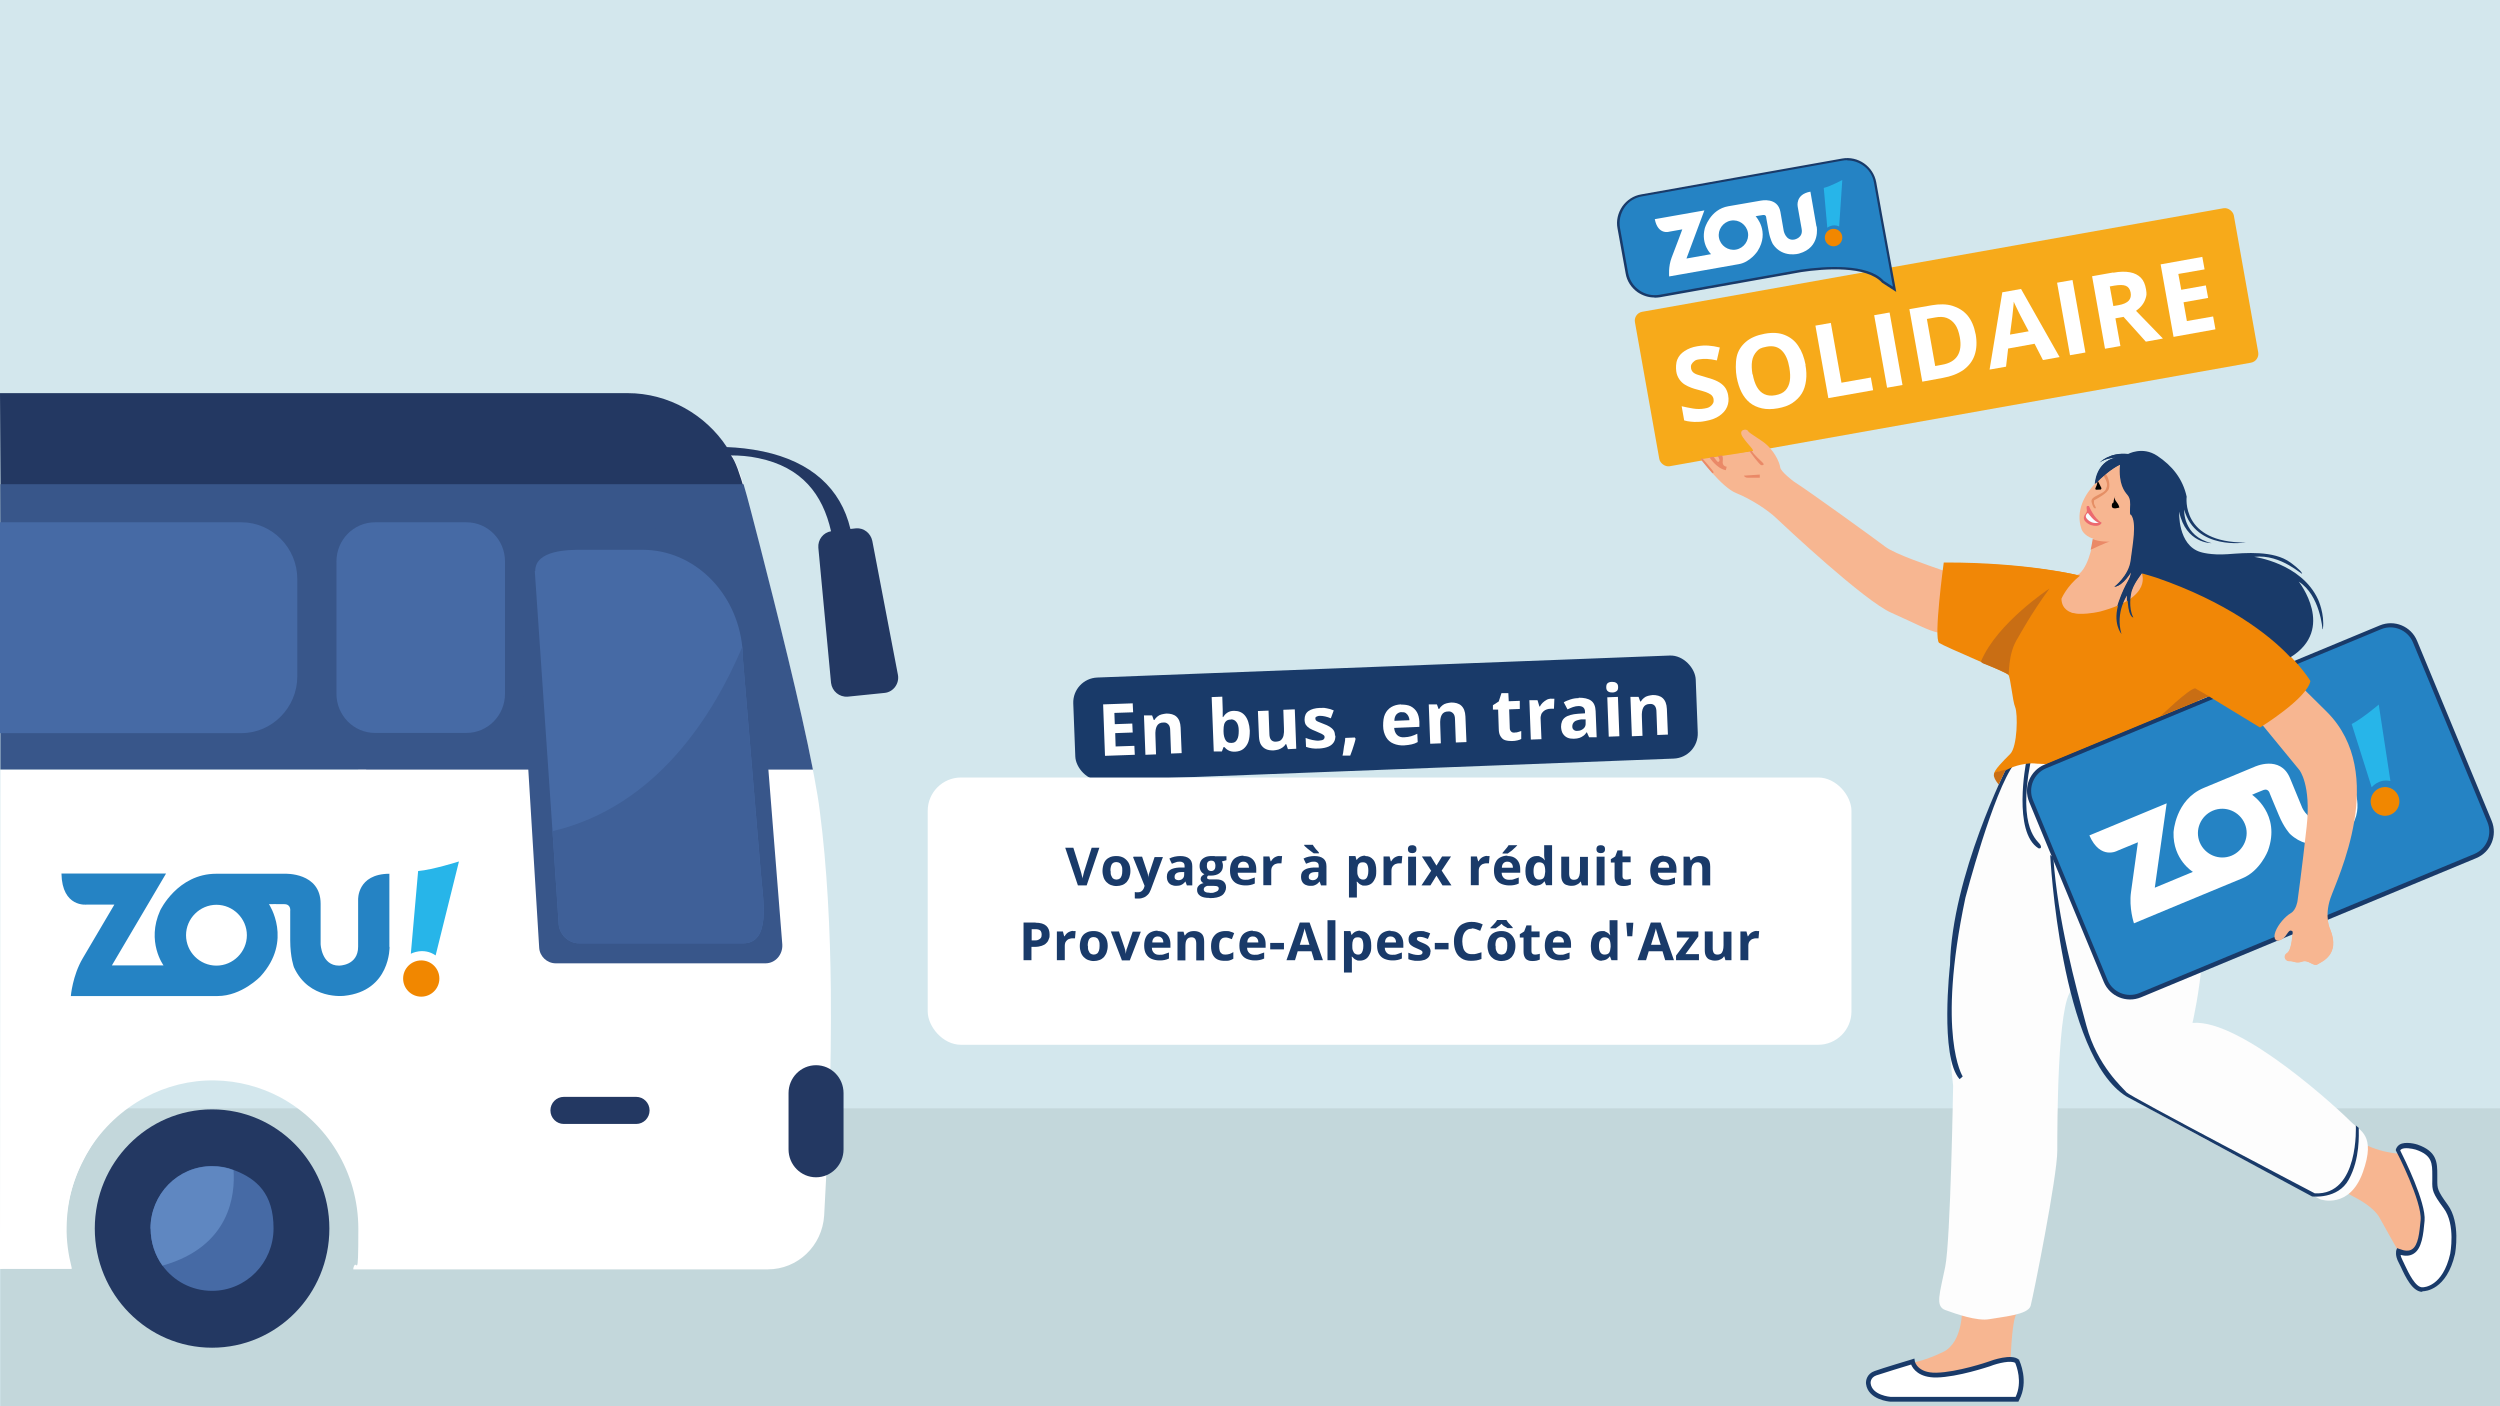 <?xml version="1.0" encoding="UTF-8"?> <svg xmlns="http://www.w3.org/2000/svg" version="1.1" viewBox="0 0 1200 675"><defs><style> .st0 { fill: #466aa5; } .st1 { fill: #233862; } .st2 { fill: #010101; } .st3 { fill: #c3d7db; } .st4 { fill: #f18700; } .st5 { fill: #f18706; } .st6, .st7 { fill: #d3e7ed; } .st8 { fill: #e58f65; } .st9, .st10 { fill: #fff; } .st11 { fill: #f7fcff; } .st10, .st12, .st13 { fill-rule: evenodd; } .st14 { fill: #f7aa1a; } .st12 { fill: #aabbc0; } .st15 { fill: #27b5e9; } .st16 { fill: #5f87c1; } .st17 { fill: #2583c4; } .st18 { fill: #ea8967; } .st19 { fill: #3f6098; } .st13 { fill: #b8b8b8; } .st20 { fill: #f7b691; } .st21 { fill: none; stroke: #b8b8b8; stroke-miterlimit: 10; } .st7, .st22 { display: none; } .st23 { fill: #193a69; } .st24 { fill: #ec6a6f; } .st25 { fill: #c96e14; } .st26 { fill: #fdfdfd; } .st27 { fill: #38568a; } </style></defs><g id="Calque_1"><g id="Calque_11"><g id="Calque_12"><g id="Calque_13"><g id="Calque_14"><rect class="st7" x="0" y="0" width="1200" height="675"></rect><rect class="st6" x="0" y="0" width="1200" height="675"></rect><g class="st22"><path class="st12" d="M1066.7,459.3c0,20.7-16.8,37.5-37.5,37.5h-40.6c-20.7,0-37.5-16.8-37.5-37.5v-115.6c0-20.7,16.8-37.5,37.5-37.5h40.6c20.7,0,37.5,16.8,37.5,37.5v115.6Z"></path><path class="st10" d="M1044.4,445.9c0,20.7-16.8,37.5-37.5,37.5h-40.6c-20.7,0-37.5-16.8-37.5-37.5v-115.6c0-20.7,16.8-37.5,37.5-37.5h40.6c20.7,0,37.5,16.8,37.5,37.5v115.6Z"></path><path class="st13" d="M995.5,370.9c0,2.6-2.1,4.7-4.7,4.7h-10.4c-2.6,0-4.7-2.1-4.7-4.7v-30.2c0-2.6,2.1-4.7,4.7-4.7h10.4c2.6,0,4.7,2.1,4.7,4.7v30.2Z"></path><line class="st21" x1="985.6" y1="292.8" x2="985.6" y2="343.1"></line></g></g></g></g></g><rect class="st3" x=".2" y="532" width="1199.8" height="143"></rect><g id="Calque_3"><g><path class="st1" d="M158.1,589.7c0-31.6-25.2-57.2-56.3-57.2s-56.3,25.6-56.3,57.2,25.2,57.2,56.3,57.2,56.3-25.6,56.3-57.2Z"></path><path class="st0" d="M72.3,589.7c0,6.6,2.1,12.8,5.7,17.8,5.4,7.4,14,12.1,23.8,12.1,16.3,0,29.5-13.4,29.5-30s-8-23.8-19.1-28c-3.2-1.3-6.7-1.9-10.4-1.9-16.3,0-29.5,13.4-29.5,30Z"></path><path class="st9" d="M0,609.1h34.4v-.6c-1.6-6.3-2.6-13-2.4-19.8.3-26.9,15.6-50.2,37.8-62,9.9-5.3,21.4-8.3,33.3-8.1,11.3.2,22,3.1,31.4,8.1,22.3,12,37.5,35.8,37.5,63.2s-.8,12.8-2.4,18.8v.6h198.9c14.4,0,26.2-11.3,27.1-25.9,2.2-41.1,3.5-64.9,3.2-108.3-.3-29-1.8-58.9-5.3-85.8-4.3-35.8-34-146.9-36.7-156.6-6.1-24.8-28.4-43.7-55.5-43.7"></path><path class="st1" d="M270.6,539.5h34.8c3.5,0,6.4-2.9,6.4-6.5h0c0-3.6-2.9-6.5-6.4-6.5h-34.8c-3.5,0-6.4,2.9-6.4,6.5h0c0,3.6,2.9,6.5,6.4,6.5Z"></path><path class="st1" d="M391.7,511.3h0c-7.3,0-13.2,6-13.2,13.4v27c0,7.4,5.9,13.4,13.2,13.4h0c7.3,0,13.2-6,13.2-13.4v-27c0-7.4-5.9-13.4-13.2-13.4Z"></path><path class="st1" d="M0,188.7h301.2c19.8,0,37.6,10.5,47.7,25.9,5.3.2,11.2.8,17.4,2.1,23,4.9,37.3,17.7,41.9,37.2l2.7-.3c3.7-.3,7,2.3,7.8,6l12.3,64.3c.8,4.2-2.2,8.3-6.4,8.7l-17.7,1.8c-4,.3-7.5-2.6-8-6.6l-6.1-64.9c-.3-3.9,2.4-7.3,6.1-7.9-4-17.7-14-30.8-34.9-35.1-4.6-1-9.1-1.3-13.1-1.3,4.1,5.3,8.5,23.8,16,53.8L.7,306.8"></path><path class="st27" d="M.2,232.4h356.7c2.2,7.3,4.6,17.2,7.8,29.3,7.8,30.4,19.6,77.1,25.5,107.7H.2"></path><path class="st27" d="M247.1,265c-.3-6.3,4.5-11.7,10.7-11.7h49.1c31.6,0,53.4,25.4,57.3,58.1l11.3,141.9c.3,4.9-3.3,9.1-8.1,9.1h-100.6c-4.3,0-7.8-3.4-8-7.6l-11.6-189.8h0Z"></path><path class="st0" d="M256.7,274.1l8.5,124.8,2.9,43.7c0,5.7,4.5,10.2,10,10.2h78.5c13.7,0,9.7-20.7,8.6-33.8l-8.6-102.7c0-1.9,0-3.9-.3-5.8-2.7-26.2-23.1-46.6-47.9-46.6h-29.3c-5.9,0-22.2,0-22.2,10.2h-.2Z"></path><path class="st16" d="M72.3,589.7c0,6.6,2.1,12.8,5.7,17.8,32.7-9.2,34.9-34.3,34.1-45.8-3.2-1.3-6.7-1.9-10.4-1.9-16.3,0-29.5,13.4-29.5,30Z"></path><path class="st19" d="M265.2,398.9l2.9,43.7c0,5.7,4.5,10.2,10,10.2h78.5c13.7,0,9.7-20.7,8.6-33.8l-8.6-102.7c0-1.9,0-3.9-.3-5.8-13.7,32.4-41,76.6-90.9,88.4h-.2Z"></path><path class="st0" d="M0,351.9h115.9c14.7,0,26.8-12.3,26.8-27.2v-46.8c0-14.9-12.1-27.2-26.8-27.2H0"></path><path class="st0" d="M223.9,250.7h-43.9c-10.2,0-18.5,8.4-18.5,18.8v63.5c0,10.4,8.3,18.8,18.5,18.8h43.9c10.2,0,18.5-8.4,18.5-18.8v-63.5c0-10.4-8.3-18.8-18.5-18.8Z"></path><path class="st9" d="M0,598.3l.2-228.8h175.6l-118.3,161.6,1.1.5s-.3.3-1,1c-1.3,1.3-3.8,4-6.9,7.8l-4.8,6.5c-6.2,9.2-12.6,22-13.9,36.9-2.4,30.1-23.4,22.2-23.4,22.2l-8.7,3.2h0v-10.8Z"></path></g></g><path class="st17" d="M186.9,454.6v-35.2c-15.6.1-15,12.5-15,12.5v22.5c0,9.2-9.2,9.1-9.2,9.1-8.4,0-8.8-10.3-8.8-10.3v-19.4c0-15.2-17.2-14.4-17.2-14.4h-32.9c-18.6,0-26.9,17.6-26.9,17.6-6.8,15,1.6,26.4,1.6,26.4h-24.8l26-44.1H29.5c.3,16.5,12.2,14.9,12.2,14.9h13.2s-10.3,17.5-15.2,25.8-5.7,18.1-5.7,18.1c0,0,58.7,0,70.4,0,11.7,0,20.6-9.4,20.6-9.4,15.8-17.3,4.1-34.7,4.1-34.7,0,0,4.3-.1,7.5,0s2.7,3.3,2.7,3.3v14c0,8.3,1.8,13,1.8,13,7.2,15.8,24.1,13.7,24.1,13.7,22.3-2.3,21.8-23.6,21.8-23.6ZM103.9,463.5c-8.1,0-14.6-6.6-14.6-14.6s6.6-14.6,14.6-14.6,14.6,6.6,14.6,14.6-6.6,14.6-14.6,14.6Z"></path><circle class="st4" cx="202.2" cy="469.7" r="8.7"></circle><path class="st15" d="M200.7,418.1l-3.5,39.7s6-3.3,11.9.8l11.2-45.1s-12.6,4-19.6,4.6Z"></path><g><rect class="st23" x="515.5" y="320.1" width="299" height="49.5" rx="12" ry="12" transform="translate(-12.7 25.6) rotate(-2.2)"></rect><g><path class="st9" d="M544.6,362.3l-14.2.5-.9-24.7,14.2-.5.2,4.3-9,.3.2,5.4,8.4-.3.2,4.3-8.4.3.2,6.4,9-.3.2,4.3Z"></path><path class="st9" d="M559.8,342.5c2,0,3.7.4,4.9,1.5s1.9,2.8,2,5.2l.5,12.3-5.1.2-.4-11c0-1.4-.3-2.4-.9-3s-1.3-1-2.3-.9c-1.6,0-2.6.6-3.2,1.7s-.8,2.6-.7,4.7l.3,8.9-5.1.2-.7-18.9h3.9c0-.1.8,2.2.8,2.2h.3c.4-.7.9-1.2,1.5-1.7s1.2-.8,2-1,1.5-.3,2.3-.4Z"></path><path class="st9" d="M586.7,334.4l.2,6.1c0,.7,0,1.4,0,2.1s0,1.2,0,1.6h.2c.5-.8,1.1-1.5,2-2.1s1.9-.9,3.3-.9c2.1,0,3.9.7,5.2,2.3s2.1,4,2.3,7.2c0,2.1-.2,4-.7,5.4s-1.4,2.6-2.4,3.4-2.3,1.2-3.8,1.3-2.5-.2-3.3-.6-1.5-1-2-1.6h-.4s-.8,2.1-.8,2.1h-3.9c0,.1-1-26.1-1-26.1l5.1-.2ZM590.8,345.4c-.9,0-1.6.2-2.1.6s-.9,1-1.1,1.7-.3,1.7-.3,2.8v.6c0,1.8.4,3.2,1,4.2s1.6,1.4,3,1.3,1.9-.6,2.5-1.6.8-2.4.8-4.3-.4-3.2-1.1-4.1-1.5-1.3-2.6-1.3Z"></path><path class="st9" d="M621.5,340.5l.7,18.9-4,.2-.8-2.4h-.3c-.4.7-.9,1.2-1.5,1.6s-1.3.8-2,1-1.5.3-2.3.4c-1.4,0-2.5-.1-3.6-.6s-1.8-1.2-2.4-2.1-.9-2.3-1-3.9l-.5-12.3,5.1-.2.4,11c0,1.4.3,2.4.8,3s1.3,1,2.4.9,1.9-.3,2.4-.8,1-1.2,1.2-2.2.3-2.1.2-3.4l-.3-8.9,5.1-.2Z"></path><path class="st9" d="M641,353c0,1.3-.2,2.4-.8,3.3s-1.4,1.6-2.6,2.1-2.7.8-4.4.9-2.4,0-3.4-.1-1.9-.4-2.9-.7l-.2-4.3c1,.4,2.2.8,3.3,1s2.2.4,3.1.3,1.7-.2,2.1-.5.6-.7.6-1.2-.1-.6-.3-.8-.6-.5-1.2-.8-1.5-.7-2.7-1.2c-1.2-.5-2.2-.9-3-1.4s-1.4-1.1-1.8-1.7-.6-1.6-.6-2.6c0-1.7.6-3.1,1.9-4s3.1-1.4,5.4-1.5,2.3,0,3.4.2,2.2.5,3.3,1l-1.4,3.8c-.9-.4-1.8-.7-2.7-.9s-1.7-.3-2.5-.3-1.3.2-1.7.4-.6.5-.5,1,.1.6.3.8.6.5,1.2.7,1.4.6,2.5,1c1.1.4,2,.8,2.8,1.3s1.4,1,1.9,1.7.7,1.6.7,2.7Z"></path><path class="st9" d="M650.4,354.2l.3.4c-.2.8-.4,1.7-.7,2.6s-.6,1.9-.9,2.8-.7,1.9-1,2.7h-3.7c.2-.8.4-1.7.5-2.8s.3-2,.5-3,.3-1.9.3-2.7l4.7-.2Z"></path><path class="st9" d="M672.6,338.2c1.7,0,3.3.2,4.5.8s2.3,1.6,3,2.8,1.1,2.8,1.2,4.6v2.5c0,0-12.1.5-12.1.5.1,1.4.6,2.6,1.4,3.4s2,1.2,3.4,1.1,2.3-.2,3.3-.5,2-.7,3-1.2l.2,4c-.9.5-1.9.9-2.9,1.1s-2.2.4-3.7.5-3.6-.2-5.1-.9c-1.5-.6-2.7-1.7-3.5-3.1s-1.4-3.2-1.4-5.4.2-4.1.9-5.6c.7-1.5,1.7-2.6,3-3.4s2.9-1.2,4.6-1.3ZM672.8,341.8c-1,0-1.8.4-2.5,1.1-.6.7-1,1.7-1,3.1l7.2-.3c0-.8-.2-1.4-.5-2s-.7-1-1.2-1.4-1.2-.5-2-.4Z"></path><path class="st9" d="M696.5,337.2c2,0,3.7.4,4.9,1.5s1.9,2.8,2,5.2l.5,12.3-5.1.2-.4-11c0-1.4-.3-2.4-.9-3s-1.3-1-2.3-.9c-1.6,0-2.6.6-3.2,1.7s-.8,2.6-.7,4.7l.3,8.9-5.1.2-.7-18.9h3.9c0-.1.8,2.2.8,2.2h.3c.4-.7.9-1.2,1.5-1.7s1.2-.8,2-1,1.5-.3,2.3-.4Z"></path><path class="st9" d="M727,351.6c.6,0,1.1,0,1.6-.2s1.1-.3,1.6-.5v3.8c-.4.3-1.1.5-1.9.7s-1.7.3-2.7.3-2.1-.1-3.1-.4-1.6-.9-2.2-1.8-.9-2.1-.9-3.8l-.3-9.1h-2.5c0,0,0-2.1,0-2.1l2.8-1.8,1.3-4h3.3c0-.1.2,3.9.2,3.9l5.3-.2v3.9c.1,0-5.1.2-5.1.2l.3,9.1c0,.7.3,1.2.7,1.6s1,.5,1.6.5Z"></path><path class="st9" d="M744.4,335.4c.3,0,.6,0,.9,0s.6,0,.8,0l-.2,4.8c-.2,0-.4,0-.7,0s-.6,0-.8,0c-.7,0-1.3.1-1.9.3s-1.2.5-1.6.9-.9.9-1.1,1.5-.4,1.4-.3,2.3l.4,9.6-5.1.2-.7-18.9h3.9c0-.1.9,3,.9,3h.3c.3-.7.8-1.3,1.3-1.8s1.2-1,1.9-1.4,1.5-.5,2.3-.6Z"></path><path class="st9" d="M757.8,334.9c2.5,0,4.5.4,5.9,1.4s2.1,2.7,2.2,5l.5,12.6h-3.6c0,.1-1.1-2.4-1.1-2.4h-.1c-.5.7-1,1.3-1.6,1.7s-1.2.8-1.9,1-1.6.4-2.7.4-2.1-.1-3-.5-1.6-1-2.2-1.9-.8-2-.9-3.3c0-2,.6-3.5,1.9-4.5s3.5-1.6,6.3-1.8l3.3-.2v-.8c0-1-.4-1.7-.9-2.1s-1.3-.6-2.2-.6-1.8.2-2.7.5-1.7.7-2.6,1.1l-1.8-3.4c1-.6,2.1-1,3.3-1.4s2.5-.6,3.8-.6ZM761,345.3h-2c-1.7.3-2.8.6-3.4,1.2s-.9,1.3-.9,2.2.3,1.3.8,1.7,1.1.5,1.8.4c1.1,0,2-.4,2.8-1.1s1.1-1.6,1-2.8v-1.6Z"></path><path class="st9" d="M773.8,327.3c.8,0,1.4.1,2,.5s.9,1,.9,2-.2,1.6-.8,2-1.2.6-2,.6-1.4-.1-2-.5-.9-1-.9-2,.2-1.6.7-2,1.2-.6,2-.6ZM776.6,334.5l.7,18.9-5.1.2-.7-18.9,5.1-.2Z"></path><path class="st9" d="M793.2,333.6c2,0,3.7.4,4.9,1.5s1.9,2.8,2,5.2l.5,12.3-5.1.2-.4-11c0-1.4-.3-2.4-.8-3s-1.3-1-2.3-.9c-1.6,0-2.6.6-3.2,1.7s-.8,2.6-.7,4.7l.3,8.9-5.1.2-.7-18.9h3.9c0-.1.8,2.2.8,2.2h.3c.4-.7.9-1.2,1.5-1.7s1.2-.8,2-1,1.5-.3,2.3-.4Z"></path></g></g><rect class="st9" x="445.3" y="373.2" width="443.4" height="128.3" rx="16" ry="16"></rect><g><path class="st23" d="M527.7,406.9l-6.1,18.1h-4.2l-6.1-18.1h3.9l3.4,10.8c0,.2.2.5.3,1,.1.5.3,1,.4,1.6.1.6.2,1,.3,1.4,0-.4.1-.8.3-1.4.1-.6.3-1.1.4-1.6.1-.5.2-.8.3-1l3.4-10.8h3.9Z"></path><path class="st23" d="M542.6,418c0,1.2-.2,2.2-.5,3.1-.3.9-.8,1.6-1.3,2.3-.6.6-1.3,1.1-2.1,1.4-.8.3-1.8.5-2.8.5s-1.9-.2-2.7-.5c-.8-.3-1.5-.8-2.1-1.4-.6-.6-1.1-1.4-1.4-2.3-.3-.9-.5-1.9-.5-3.1s.3-2.8.8-3.9,1.3-1.9,2.3-2.4c1-.6,2.2-.8,3.6-.8s2.4.3,3.4.8c1,.6,1.8,1.4,2.4,2.4.6,1.1.9,2.4.9,3.9ZM533.1,418c0,.9,0,1.7.3,2.3s.5,1.1.9,1.4c.4.3,1,.5,1.6.5s1.2-.2,1.6-.5c.4-.3.7-.8.9-1.4.2-.6.3-1.4.3-2.3s0-1.7-.3-2.3c-.2-.6-.5-1.1-.9-1.4s-1-.5-1.6-.5c-1,0-1.7.3-2.2,1-.4.7-.7,1.7-.7,3.1Z"></path><path class="st23" d="M544.1,411.2h4.1l2.6,7.8c0,.2.2.5.2.8,0,.3.1.5.1.8,0,.3,0,.6,0,.9h0c0-.4.1-.9.2-1.2,0-.4.2-.8.3-1.1l2.6-7.8h4l-5.8,15.6c-.4,1-.8,1.8-1.4,2.4-.6.6-1.2,1.1-2,1.4-.7.3-1.5.5-2.4.5s-.8,0-1.1,0c-.3,0-.6,0-.8-.1v-3c.2,0,.4,0,.7.1.3,0,.5,0,.8,0,.5,0,1-.1,1.4-.3.4-.2.7-.5,1-.9.3-.4.5-.8.6-1.2l.2-.7-5.5-13.7Z"></path><path class="st23" d="M566.5,410.9c1.9,0,3.3.4,4.3,1.2,1,.8,1.5,2,1.5,3.7v9.2h-2.6l-.7-1.9h0c-.4.5-.8.9-1.2,1.2-.4.3-.9.5-1.4.7-.5.1-1.2.2-2,.2s-1.5-.2-2.2-.5c-.6-.3-1.2-.8-1.5-1.4-.4-.6-.6-1.5-.6-2.5,0-1.5.5-2.5,1.5-3.2,1-.7,2.6-1.1,4.6-1.2h2.4v-.7c0-.7-.2-1.3-.6-1.6-.4-.3-.9-.5-1.6-.5s-1.3,0-2,.3-1.3.4-1.9.7l-1.2-2.5c.7-.4,1.6-.7,2.5-.9.9-.2,1.9-.3,2.8-.3ZM568.5,418.6h-1.5c-1.2,0-2.1.3-2.5.7-.5.4-.7.9-.7,1.6s.2,1,.5,1.2c.3.2.8.4,1.3.4.8,0,1.5-.2,2-.7.6-.5.8-1.2.8-2v-1.1Z"></path><path class="st23" d="M580.5,431c-1.9,0-3.4-.3-4.4-1-1-.7-1.5-1.6-1.5-2.8s.3-1.5.8-2.1c.5-.6,1.3-1,2.3-1.2-.4-.2-.7-.4-1-.8-.3-.4-.4-.8-.4-1.2s.2-1,.5-1.3c.3-.3.7-.7,1.3-1-.7-.3-1.3-.8-1.7-1.5-.4-.7-.6-1.5-.6-2.4s.2-1.9.7-2.6c.4-.7,1.1-1.2,1.9-1.6s1.9-.6,3.1-.6.6,0,.9,0c.3,0,.6,0,.9.1s.5,0,.6,0h4.8v1.9l-2.2.6c.2.3.3.6.4,1s.1.7.1,1.1c0,1.5-.5,2.6-1.6,3.5-1,.8-2.5,1.2-4.3,1.2-.4,0-.8,0-1.2,0-.2.1-.3.3-.4.5,0,.2-.1.3-.1.5s0,.3.2.5c.2.1.4.2.7.3.3,0,.7,0,1.2,0h2.3c1.5,0,2.7.3,3.5,1,.8.7,1.2,1.6,1.2,2.9s-.7,2.9-2,3.8-3.3,1.3-5.8,1.3ZM580.7,428.6c.9,0,1.7,0,2.3-.3.6-.2,1.1-.4,1.5-.7.3-.3.5-.7.5-1.1s-.1-.6-.3-.8c-.2-.2-.5-.3-.9-.4-.4,0-.9-.1-1.6-.1h-2c-.5,0-.9,0-1.2.2-.4.1-.7.4-.9.6-.2.3-.3.6-.3.9,0,.5.2.9.7,1.2.5.3,1.2.4,2.1.4ZM581.3,418.1c.7,0,1.2-.2,1.6-.7s.5-1,.5-1.8-.2-1.5-.5-1.9c-.3-.4-.9-.6-1.5-.6s-1.2.2-1.6.6-.5,1-.5,1.9.2,1.3.5,1.8c.3.4.9.7,1.6.7Z"></path><path class="st23" d="M596.8,410.9c1.3,0,2.4.2,3.3.7s1.6,1.2,2.1,2.1c.5.9.8,2.1.8,3.4v1.8h-8.9c0,1.1.4,1.9,1,2.5.6.6,1.4.9,2.5.9s1.7,0,2.4-.3c.7-.2,1.5-.5,2.3-.8v2.9c-.7.3-1.4.6-2.1.7-.7.2-1.6.2-2.7.2s-2.6-.3-3.7-.8c-1.1-.5-1.9-1.3-2.5-2.3-.6-1-.9-2.4-.9-4s.3-3,.8-4c.5-1.1,1.3-1.9,2.3-2.4s2.1-.8,3.4-.8ZM596.8,413.6c-.7,0-1.3.2-1.8.7-.5.5-.8,1.2-.8,2.2h5.3c0-.6-.1-1.1-.3-1.5-.2-.4-.5-.8-.9-1-.4-.3-.9-.4-1.5-.4Z"></path><path class="st23" d="M614.1,410.9c.2,0,.4,0,.7,0,.3,0,.5,0,.6,0l-.3,3.5c-.1,0-.3,0-.5,0s-.4,0-.6,0c-.5,0-1,0-1.4.2-.5.1-.9.3-1.2.6-.4.3-.6.6-.9,1.1-.2.5-.3,1-.3,1.6v7h-3.8v-13.8h2.9l.6,2.3h.2c.3-.5.6-.9,1-1.3.4-.4.9-.7,1.4-.9.5-.2,1.1-.4,1.7-.4Z"></path><path class="st23" d="M630.9,410.9c1.9,0,3.3.4,4.3,1.2,1,.8,1.5,2,1.5,3.7v9.2h-2.6l-.7-1.9h0c-.4.5-.8.9-1.2,1.2-.4.3-.9.5-1.4.7s-1.2.2-2,.2-1.5-.2-2.2-.5c-.6-.3-1.2-.8-1.5-1.4-.4-.6-.6-1.5-.6-2.5,0-1.5.5-2.5,1.5-3.2,1-.7,2.6-1.1,4.6-1.2h2.4v-.7c0-.7-.2-1.3-.6-1.6s-.9-.5-1.6-.5-1.3,0-2,.3-1.3.4-1.9.7l-1.2-2.5c.7-.4,1.6-.7,2.5-.9s1.9-.3,2.8-.3ZM630.2,405.6c.2.4.5.8.9,1.3.3.5.7.9,1.1,1.3.4.4.7.8.9,1.1v.3h-2.5c-.3-.2-.7-.5-1.1-.8-.4-.3-.9-.7-1.3-1-.5-.4-.9-.7-1.3-1.1-.4-.3-.7-.6-.9-.9v-.3h4.2ZM632.9,418.6h-1.5c-1.2,0-2.1.3-2.5.7-.5.4-.7.9-.7,1.6s.2,1,.5,1.2c.3.2.8.4,1.3.4.8,0,1.5-.2,2-.7.6-.5.8-1.2.8-2v-1.1Z"></path><path class="st23" d="M655.4,410.9c1.6,0,2.8.6,3.8,1.8s1.4,3,1.4,5.3-.2,2.9-.7,3.9c-.5,1.1-1.1,1.9-1.9,2.4-.8.5-1.7.8-2.8.8s-1.2,0-1.7-.3c-.5-.2-.9-.4-1.2-.7s-.6-.6-.9-.9h-.2c0,.3.1.7.1,1,0,.3,0,.7,0,1v5.6h-3.8v-19.9h3.1l.5,1.8h.2c.2-.4.5-.7.9-1s.8-.6,1.3-.7c.5-.2,1.1-.3,1.7-.3ZM654.2,413.9c-.7,0-1.2.1-1.6.4-.4.3-.7.7-.8,1.2-.2.5-.3,1.2-.3,2.1v.4c0,.9,0,1.6.3,2.3s.5,1.1.9,1.4c.4.3.9.5,1.6.5s1.1-.2,1.4-.5c.4-.3.6-.8.8-1.4.2-.6.3-1.4.3-2.3,0-1.4-.2-2.4-.6-3.1s-1.1-1-2-1Z"></path><path class="st23" d="M671.8,410.9c.2,0,.4,0,.7,0,.3,0,.5,0,.6,0l-.3,3.5c-.1,0-.3,0-.5,0s-.4,0-.6,0c-.5,0-1,0-1.4.2-.5.1-.9.3-1.2.6-.4.3-.6.6-.9,1.1-.2.5-.3,1-.3,1.6v7h-3.8v-13.8h2.9l.6,2.3h.2c.3-.5.6-.9,1-1.3.4-.4.9-.7,1.4-.9.5-.2,1.1-.4,1.7-.4Z"></path><path class="st23" d="M677.9,405.7c.6,0,1,.1,1.4.4.4.3.6.7.6,1.5s-.2,1.2-.6,1.5-.9.4-1.4.4-1.1-.1-1.5-.4-.6-.8-.6-1.5.2-1.2.6-1.5c.4-.3.9-.4,1.5-.4ZM679.7,411.2v13.8h-3.8v-13.8h3.8Z"></path><path class="st23" d="M686.9,417.9l-4.4-6.8h4.3l2.7,4.4,2.7-4.4h4.3l-4.5,6.8,4.7,7.1h-4.3l-2.9-4.7-2.9,4.7h-4.3l4.7-7.1Z"></path><path class="st23" d="M713.7,410.9c.2,0,.4,0,.7,0,.3,0,.5,0,.6,0l-.3,3.5c-.1,0-.3,0-.5,0s-.4,0-.6,0c-.5,0-1,0-1.4.2-.5.1-.9.3-1.2.6-.4.3-.6.6-.9,1.1-.2.5-.3,1-.3,1.6v7h-3.8v-13.8h2.9l.6,2.3h.2c.3-.5.6-.9,1-1.3.4-.4.9-.7,1.4-.9.5-.2,1.1-.4,1.7-.4Z"></path><path class="st23" d="M723.5,410.9c1.3,0,2.4.2,3.3.7s1.6,1.2,2.1,2.1c.5.9.8,2.1.8,3.4v1.8h-8.9c0,1.1.4,1.9,1,2.5.6.6,1.4.9,2.5.9s1.7,0,2.4-.3c.7-.2,1.5-.5,2.3-.8v2.9c-.7.3-1.4.6-2.1.7-.7.2-1.6.2-2.7.2s-2.6-.3-3.7-.8c-1.1-.5-1.9-1.3-2.5-2.3-.6-1-.9-2.4-.9-4s.3-3,.8-4c.5-1.1,1.3-1.9,2.3-2.4s2.1-.8,3.4-.8ZM723.5,413.6c-.7,0-1.3.2-1.8.7-.5.5-.8,1.2-.8,2.2h5.3c0-.6-.1-1.1-.3-1.5-.2-.4-.5-.8-.9-1-.4-.3-.9-.4-1.5-.4ZM728.2,405.6v.3c-.2.2-.6.5-.9.9-.4.3-.8.7-1.2,1.1s-.9.7-1.3,1c-.4.3-.8.6-1.1.8h-2.5v-.3c.3-.3.6-.7.9-1.1.4-.4.7-.9,1.1-1.3.4-.5.7-.9.9-1.3h4.2Z"></path><path class="st23" d="M737.5,425.2c-1.5,0-2.8-.6-3.8-1.8-1-1.2-1.5-3-1.5-5.3s.5-4.2,1.5-5.4c1-1.2,2.3-1.8,3.8-1.8s1.2,0,1.7.3c.5.2.9.4,1.3.7.4.3.7.6.9,1h.1c0-.3-.1-.7-.2-1.2s-.1-1-.1-1.6v-4.4h3.8v19.2h-2.9l-.7-1.8h-.2c-.2.4-.5.7-.9,1-.4.3-.8.6-1.3.7s-1.1.3-1.7.3ZM738.8,422.2c1,0,1.8-.3,2.2-.9s.6-1.5.7-2.8v-.4c0-1.3-.2-2.4-.6-3.1-.4-.7-1.2-1.1-2.3-1.1s-1.5.4-2,1.1-.7,1.8-.7,3.1.2,2.4.7,3.1c.5.7,1.1,1,2,1Z"></path><path class="st23" d="M762.2,411.2v13.8h-2.9l-.5-1.8h-.2c-.3.5-.7.9-1.1,1.1s-.9.5-1.5.7c-.5.1-1.1.2-1.7.2-1,0-1.8-.2-2.6-.5s-1.3-.9-1.7-1.6c-.4-.7-.6-1.7-.6-2.9v-9h3.8v8.1c0,1,.2,1.7.5,2.2s.9.8,1.7.8,1.4-.2,1.8-.5c.4-.3.7-.9.9-1.5.2-.7.3-1.5.3-2.5v-6.5h3.8Z"></path><path class="st23" d="M768.4,405.7c.6,0,1,.1,1.4.4.4.3.6.7.6,1.5s-.2,1.2-.6,1.5-.9.4-1.4.4-1.1-.1-1.5-.4-.6-.8-.6-1.5.2-1.2.6-1.5c.4-.3.9-.4,1.5-.4ZM770.2,411.2v13.8h-3.8v-13.8h3.8Z"></path><path class="st23" d="M780.4,422.2c.4,0,.8,0,1.2-.1.4,0,.8-.2,1.2-.3v2.8c-.4.2-.9.3-1.5.5-.6.1-1.2.2-2,.2s-1.6-.1-2.2-.4c-.7-.3-1.2-.7-1.5-1.4-.4-.7-.6-1.6-.6-2.8v-6.7h-1.8v-1.6l2.1-1.3,1.1-2.9h2.4v2.9h3.9v2.8h-3.9v6.7c0,.5.1.9.5,1.2.3.3.7.4,1.2.4Z"></path><path class="st23" d="M798.5,410.9c1.3,0,2.4.2,3.3.7s1.6,1.2,2.1,2.1c.5.9.8,2.1.8,3.4v1.8h-8.9c0,1.1.4,1.9,1,2.5.6.6,1.4.9,2.5.9s1.7,0,2.4-.3c.7-.2,1.5-.5,2.3-.8v2.9c-.7.3-1.4.6-2.1.7-.7.2-1.6.2-2.7.2s-2.6-.3-3.7-.8c-1.1-.5-1.9-1.3-2.5-2.3-.6-1-.9-2.4-.9-4s.3-3,.8-4c.5-1.1,1.3-1.9,2.3-2.4s2.1-.8,3.4-.8ZM798.5,413.6c-.7,0-1.3.2-1.8.7-.5.5-.8,1.2-.8,2.2h5.3c0-.6-.1-1.1-.3-1.5-.2-.4-.5-.8-.9-1-.4-.3-.9-.4-1.5-.4Z"></path><path class="st23" d="M816,410.9c1.5,0,2.7.4,3.6,1.2.9.8,1.3,2.1,1.3,3.9v9h-3.8v-8.1c0-1-.2-1.7-.5-2.2-.4-.5-.9-.8-1.7-.8-1.2,0-1.9.4-2.4,1.2s-.6,1.9-.6,3.4v6.5h-3.8v-13.8h2.9l.5,1.8h.2c.3-.5.7-.9,1.1-1.2.4-.3.9-.5,1.5-.7s1.1-.2,1.7-.2Z"></path><path class="st23" d="M497.1,442.9c2.3,0,4,.5,5.1,1.5,1.1,1,1.6,2.4,1.6,4.1s-.1,1.5-.4,2.3c-.2.7-.6,1.4-1.2,1.9-.5.6-1.3,1-2.2,1.3-.9.3-2,.5-3.3.5h-1.6v6.4h-3.8v-18.1h5.8ZM496.9,446h-1.7v5.4h1.3c.7,0,1.3,0,1.9-.3.5-.2.9-.5,1.2-.9.3-.4.4-.9.4-1.6s-.2-1.6-.7-2c-.5-.4-1.3-.6-2.3-.6Z"></path><path class="st23" d="M515,446.9c.2,0,.4,0,.7,0,.3,0,.5,0,.6,0l-.3,3.5c-.1,0-.3,0-.5,0-.2,0-.4,0-.6,0-.5,0-1,0-1.4.2-.5.1-.9.3-1.2.6-.4.3-.6.6-.9,1.1-.2.5-.3,1-.3,1.6v7h-3.8v-13.8h2.9l.6,2.3h.2c.3-.5.6-.9,1-1.3.4-.4.9-.7,1.4-.9.5-.2,1.1-.4,1.7-.4Z"></path><path class="st23" d="M531.7,454c0,1.2-.2,2.2-.5,3.1-.3.9-.8,1.6-1.3,2.3-.6.6-1.3,1.1-2.1,1.4-.8.3-1.8.5-2.8.5s-1.9-.2-2.7-.5c-.8-.3-1.5-.8-2.1-1.4-.6-.6-1.1-1.4-1.4-2.3-.3-.9-.5-1.9-.5-3.1s.3-2.8.8-3.9,1.3-1.9,2.3-2.4c1-.6,2.2-.8,3.6-.8s2.4.3,3.4.8c1,.6,1.8,1.4,2.4,2.4.6,1.1.9,2.4.9,3.9ZM522.2,454c0,.9,0,1.7.3,2.3s.5,1.1.9,1.4c.4.3,1,.5,1.6.5s1.2-.2,1.6-.5c.4-.3.7-.8.9-1.4.2-.6.3-1.4.3-2.3s0-1.7-.3-2.3c-.2-.6-.5-1.1-.9-1.4s-1-.5-1.6-.5c-1,0-1.7.3-2.2,1-.4.7-.7,1.7-.7,3.1Z"></path><path class="st23" d="M538.5,460.9l-5.3-13.8h3.9l2.7,7.9c.1.5.3.9.4,1.5,0,.5.1,1,.2,1.4h0c0-.4,0-.9.2-1.4,0-.5.2-1,.4-1.4l2.7-7.9h3.9l-5.3,13.8h-3.9Z"></path><path class="st23" d="M555.6,446.9c1.3,0,2.4.2,3.3.7.9.5,1.6,1.2,2.1,2.1.5.9.8,2.1.8,3.4v1.8h-8.9c0,1.1.4,1.9,1,2.5.6.6,1.4.9,2.5.9s1.7,0,2.4-.3c.7-.2,1.5-.5,2.3-.8v2.9c-.7.3-1.4.6-2.1.7-.7.2-1.6.2-2.7.2s-2.6-.3-3.7-.8c-1.1-.5-1.9-1.3-2.5-2.3-.6-1-.9-2.4-.9-4s.3-3,.8-4c.5-1.1,1.3-1.9,2.3-2.4,1-.5,2.1-.8,3.4-.8ZM555.7,449.5c-.7,0-1.3.2-1.8.7-.5.5-.8,1.2-.8,2.2h5.3c0-.6-.1-1.1-.3-1.5-.2-.4-.5-.8-.9-1-.4-.3-.9-.4-1.5-.4Z"></path><path class="st23" d="M573.1,446.9c1.5,0,2.7.4,3.6,1.2.9.8,1.3,2.1,1.3,3.9v9h-3.8v-8.1c0-1-.2-1.7-.5-2.2-.4-.5-.9-.8-1.7-.8-1.2,0-1.9.4-2.4,1.2s-.6,1.9-.6,3.4v6.5h-3.8v-13.8h2.9l.5,1.8h.2c.3-.5.7-.9,1.1-1.2.4-.3.9-.5,1.5-.7.5-.1,1.1-.2,1.7-.2Z"></path><path class="st23" d="M587.8,461.2c-1.4,0-2.5-.2-3.5-.7-1-.5-1.7-1.3-2.2-2.3-.5-1-.8-2.4-.8-4s.3-3.1.9-4.1,1.4-1.9,2.4-2.4c1-.5,2.2-.8,3.5-.8s1.8,0,2.5.3c.7.2,1.3.4,1.8.7l-1.1,2.9c-.6-.2-1.1-.4-1.7-.6-.5-.2-1-.2-1.5-.2s-1.2.2-1.6.5c-.4.3-.8.8-1,1.4-.2.6-.3,1.4-.3,2.3s.1,1.7.3,2.3c.2.6.6,1,1,1.3.4.3,1,.4,1.6.4s1.5-.1,2.1-.3c.6-.2,1.2-.5,1.8-.9v3.2c-.6.4-1.2.6-1.8.8-.6.2-1.4.2-2.4.2Z"></path><path class="st23" d="M601.3,446.9c1.3,0,2.4.2,3.3.7s1.6,1.2,2.1,2.1c.5.9.8,2.1.8,3.4v1.8h-8.9c0,1.1.4,1.9,1,2.5.6.6,1.4.9,2.5.9s1.7,0,2.4-.3c.7-.2,1.5-.5,2.3-.8v2.9c-.7.3-1.4.6-2.1.7-.7.2-1.6.2-2.7.2s-2.6-.3-3.7-.8c-1.1-.5-1.9-1.3-2.5-2.3-.6-1-.9-2.4-.9-4s.3-3,.8-4c.5-1.1,1.3-1.9,2.3-2.4s2.1-.8,3.4-.8ZM601.3,449.5c-.7,0-1.3.2-1.8.7-.5.5-.8,1.2-.8,2.2h5.3c0-.6-.1-1.1-.3-1.5-.2-.4-.5-.8-.9-1-.4-.3-.9-.4-1.5-.4Z"></path><path class="st23" d="M609.7,455.7v-3.1h6.6v3.1h-6.6Z"></path><path class="st23" d="M630.8,460.9l-1.3-4.3h-6.6l-1.3,4.3h-4.1l6.4-18.1h4.7l6.4,18.1h-4.1ZM628.5,453.4l-1.3-4.2c0-.3-.2-.6-.3-1.1-.1-.4-.3-.9-.4-1.3-.1-.5-.2-.9-.3-1.2,0,.3-.2.8-.3,1.3s-.3,1-.4,1.4-.2.8-.3,1l-1.3,4.2h4.7Z"></path><path class="st23" d="M641,460.9h-3.8v-19.2h3.8v19.2Z"></path><path class="st23" d="M653,446.9c1.6,0,2.8.6,3.8,1.8s1.4,3,1.4,5.3-.2,2.9-.7,3.9c-.5,1.1-1.1,1.9-1.9,2.4-.8.5-1.7.8-2.8.8s-1.2,0-1.7-.3c-.5-.2-.9-.4-1.2-.7s-.6-.6-.9-.9h-.2c0,.3.1.7.1,1,0,.3,0,.7,0,1v5.6h-3.8v-19.9h3.1l.5,1.8h.2c.2-.4.5-.7.9-1s.8-.6,1.3-.7c.5-.2,1.1-.3,1.7-.3ZM651.8,449.9c-.7,0-1.2.1-1.6.4-.4.3-.7.7-.8,1.2-.2.5-.3,1.2-.3,2.1v.4c0,.9,0,1.6.3,2.3s.5,1.1.9,1.4c.4.3.9.5,1.6.5s1.1-.2,1.4-.5c.4-.3.6-.8.8-1.4.2-.6.3-1.4.3-2.3,0-1.4-.2-2.4-.6-3.1s-1.1-1-2-1Z"></path><path class="st23" d="M667.4,446.9c1.3,0,2.4.2,3.3.7s1.6,1.2,2.1,2.1c.5.9.8,2.1.8,3.4v1.8h-8.9c0,1.1.4,1.9,1,2.5.6.6,1.4.9,2.5.9s1.7,0,2.4-.3c.7-.2,1.5-.5,2.3-.8v2.9c-.7.3-1.4.6-2.1.7-.7.2-1.6.2-2.7.2s-2.6-.3-3.7-.8c-1.1-.5-1.9-1.3-2.5-2.3-.6-1-.9-2.4-.9-4s.3-3,.8-4c.5-1.1,1.3-1.9,2.3-2.4s2.1-.8,3.4-.8ZM667.4,449.5c-.7,0-1.3.2-1.8.7-.5.5-.8,1.2-.8,2.2h5.3c0-.6-.1-1.1-.3-1.5-.2-.4-.5-.8-.9-1-.4-.3-.9-.4-1.5-.4Z"></path><path class="st23" d="M686.6,456.8c0,.9-.2,1.7-.7,2.4-.4.6-1.1,1.1-2,1.5-.9.3-2,.5-3.3.5s-1.8,0-2.5-.2c-.7-.1-1.4-.3-2.1-.6v-3.1c.7.3,1.6.6,2.4.8s1.6.3,2.3.3,1.3-.1,1.6-.3c.3-.2.5-.5.5-.9s0-.4-.2-.6c-.1-.2-.4-.4-.8-.6-.4-.2-1.1-.5-2-.9-.9-.4-1.6-.7-2.1-1.1-.6-.4-1-.8-1.2-1.3-.3-.5-.4-1.2-.4-1.9,0-1.3.5-2.2,1.5-2.9,1-.6,2.3-1,4-1s1.7,0,2.5.3c.8.2,1.6.4,2.4.8l-1.1,2.7c-.7-.3-1.3-.5-1.9-.7-.6-.2-1.2-.3-1.8-.3s-1,0-1.2.2c-.3.1-.4.4-.4.7s0,.4.2.6c.1.2.4.4.8.6.4.2,1,.5,1.8.8.8.3,1.5.7,2,1,.6.4,1,.8,1.3,1.3s.5,1.2.5,2Z"></path><path class="st23" d="M688.7,455.7v-3.1h6.6v3.1h-6.6Z"></path><path class="st23" d="M706.4,445.8c-.7,0-1.4.1-1.9.4-.6.3-1,.7-1.4,1.2-.4.5-.7,1.2-.9,1.9s-.3,1.6-.3,2.6.2,2.4.5,3.3c.3.9.8,1.6,1.5,2.1s1.5.7,2.6.7,1.5,0,2.2-.2,1.5-.4,2.4-.7v3.2c-.8.3-1.6.6-2.4.7-.8.1-1.6.2-2.6.2-1.9,0-3.4-.4-4.6-1.2-1.2-.8-2.1-1.8-2.7-3.2-.6-1.4-.9-3-.9-4.9s.2-2.6.6-3.8.9-2.1,1.6-3,1.6-1.5,2.7-1.9c1.1-.5,2.3-.7,3.6-.7s1.8.1,2.7.3c.9.2,1.8.5,2.6.9l-1.2,3.1c-.7-.3-1.4-.6-2-.8s-1.4-.4-2-.4Z"></path><path class="st23" d="M727.4,454c0,1.2-.2,2.2-.5,3.1-.3.9-.8,1.6-1.3,2.3-.6.6-1.3,1.1-2.1,1.4-.8.3-1.8.5-2.8.5s-1.9-.2-2.7-.5c-.8-.3-1.5-.8-2.1-1.4-.6-.6-1.1-1.4-1.4-2.3s-.5-1.9-.5-3.1.3-2.8.8-3.9,1.3-1.9,2.3-2.4,2.2-.8,3.6-.8,2.4.3,3.4.8c1,.6,1.8,1.4,2.4,2.4.6,1.1.9,2.4.9,3.9ZM723,441.5c.2.4.6.8.9,1.3.4.5.8.9,1.2,1.3s.8.8,1,1.1v.3h-2.5c-.4-.3-.9-.6-1.5-.9s-1-.8-1.4-1.2c-.4.5-.9.9-1.4,1.2-.5.4-1,.7-1.4,1h-2.5v-.3c.3-.3.7-.7,1.1-1.1.4-.4.8-.9,1.2-1.3.4-.5.7-.9.9-1.3h4.4ZM717.9,454c0,.9,0,1.7.3,2.3s.5,1.1.9,1.4c.4.3,1,.5,1.6.5s1.2-.2,1.6-.5c.4-.3.7-.8.9-1.4.2-.6.3-1.4.3-2.3s0-1.7-.3-2.3c-.2-.6-.5-1.1-.9-1.4s-1-.5-1.6-.5c-1,0-1.7.3-2.2,1s-.7,1.7-.7,3.1Z"></path><path class="st23" d="M736.7,458.2c.4,0,.8,0,1.2-.1.4,0,.8-.2,1.2-.3v2.8c-.4.2-.9.3-1.5.5-.6.1-1.2.2-2,.2s-1.6-.1-2.2-.4c-.7-.3-1.2-.7-1.5-1.4-.4-.7-.6-1.6-.6-2.8v-6.7h-1.8v-1.6l2.1-1.3,1.1-2.9h2.4v2.9h3.9v2.8h-3.9v6.7c0,.5.1.9.5,1.2.3.3.7.4,1.2.4Z"></path><path class="st23" d="M747.9,446.9c1.3,0,2.4.2,3.3.7s1.6,1.2,2.1,2.1c.5.9.8,2.1.8,3.4v1.8h-8.9c0,1.1.4,1.9,1,2.5.6.6,1.4.9,2.5.9s1.7,0,2.4-.3c.7-.2,1.5-.5,2.3-.8v2.9c-.7.3-1.4.6-2.1.7-.7.2-1.6.2-2.7.2s-2.6-.3-3.7-.8c-1.1-.5-1.9-1.3-2.5-2.3-.6-1-.9-2.4-.9-4s.3-3,.8-4c.5-1.1,1.3-1.9,2.3-2.4s2.1-.8,3.4-.8ZM748,449.5c-.7,0-1.3.2-1.8.7-.5.5-.8,1.2-.8,2.2h5.3c0-.6-.1-1.1-.3-1.5-.2-.4-.5-.8-.9-1-.4-.3-.9-.4-1.5-.4Z"></path><path class="st23" d="M768.9,461.2c-1.5,0-2.8-.6-3.8-1.8-1-1.2-1.5-3-1.5-5.3s.5-4.2,1.5-5.4c1-1.2,2.3-1.8,3.8-1.8s1.2,0,1.7.3c.5.2.9.4,1.3.7.4.3.7.6.9,1h.1c0-.3-.1-.7-.2-1.2s-.1-1-.1-1.6v-4.4h3.8v19.2h-2.9l-.7-1.8h-.2c-.2.4-.5.7-.9,1-.4.3-.8.6-1.3.7s-1.1.3-1.7.3ZM770.2,458.2c1,0,1.8-.3,2.2-.9s.6-1.5.7-2.8v-.4c0-1.3-.2-2.4-.6-3.1-.4-.7-1.2-1.1-2.3-1.1s-1.5.4-2,1.1-.7,1.8-.7,3.1.2,2.4.7,3.1c.5.7,1.1,1,2,1Z"></path><path class="st23" d="M784,442.9l-.5,6.5h-2.4l-.5-6.5h3.4Z"></path><path class="st23" d="M799.3,460.9l-1.3-4.3h-6.6l-1.3,4.3h-4.1l6.4-18.1h4.7l6.4,18.1h-4.1ZM797.1,453.4l-1.3-4.2c0-.3-.2-.6-.3-1.1-.1-.4-.3-.9-.4-1.3-.1-.5-.2-.9-.3-1.2,0,.3-.2.8-.3,1.3s-.3,1-.4,1.4-.2.8-.3,1l-1.3,4.2h4.7Z"></path><path class="st23" d="M815.4,460.9h-10.9v-2.2l6.4-8.7h-6v-2.9h10.3v2.4l-6.2,8.5h6.5v2.9Z"></path><path class="st23" d="M831.1,447.1v13.8h-2.9l-.5-1.8h-.2c-.3.5-.7.9-1.1,1.1s-.9.5-1.5.7c-.5.1-1.1.2-1.7.2-1,0-1.8-.2-2.6-.5s-1.3-.9-1.7-1.6c-.4-.7-.6-1.7-.6-2.9v-9h3.8v8.1c0,1,.2,1.7.5,2.2s.9.8,1.7.8,1.4-.2,1.8-.5c.4-.3.7-.9.9-1.5.2-.7.3-1.5.3-2.5v-6.5h3.8Z"></path><path class="st23" d="M843.1,446.9c.2,0,.4,0,.7,0,.3,0,.5,0,.6,0l-.3,3.5c-.1,0-.3,0-.5,0s-.4,0-.6,0c-.5,0-1,0-1.4.2-.5.1-.9.3-1.2.6-.4.3-.6.6-.9,1.1-.2.5-.3,1-.3,1.6v7h-3.8v-13.8h2.9l.6,2.3h.2c.3-.5.6-.9,1-1.3.4-.4.9-.7,1.4-.9.5-.2,1.1-.4,1.7-.4Z"></path></g></g><g id="zou"><g><rect class="st14" x="788.4" y="124.5" width="292" height="75.3" rx="4.3" ry="4.3" transform="translate(-14 166.1) rotate(-10.1)"></rect><g><path class="st9" d="M829.5,189.7c.4,2.1.2,3.9-.5,5.6s-2,3.1-3.7,4.3-4,2-6.7,2.5-2.4.3-3.6.4-2.3,0-3.4-.1-2.2-.3-3.2-.6l-1.2-6.8c1.8.4,3.6.8,5.5,1.1s3.7.3,5.4,0,2.1-.5,2.8-1,1.1-1,1.4-1.6.3-1.3.2-2-.6-1.6-1.3-2.1-1.6-.9-2.7-1.3-2.4-.7-3.8-1.1c-.9-.2-1.8-.5-2.9-.9s-2.1-.9-3.1-1.5-1.9-1.5-2.6-2.5-1.3-2.3-1.5-3.9-.2-3.9.5-5.6,1.8-3,3.5-4.1,3.6-1.9,6.1-2.3,3.6-.4,5.3-.3,3.5.4,5.5.9l-1.4,6.2c-1.7-.4-3.2-.6-4.6-.7s-2.7,0-4,.2-1.7.4-2.3.9-1,.9-1.3,1.5-.3,1.2-.2,1.9.5,1.5,1.1,2,1.4.9,2.5,1.2,2.4.7,4,1.2c1.9.5,3.6,1.1,5,1.8s2.6,1.6,3.5,2.7,1.5,2.6,1.8,4.4Z"></path><path class="st9" d="M866.6,175.1c.5,2.7.6,5.2.3,7.5s-.9,4.4-2,6.2-2.6,3.3-4.5,4.6-4.3,2.1-7.1,2.6-5.4.5-7.6,0c-2.2-.5-4.2-1.4-5.8-2.7-1.6-1.3-3-3.1-4-5.1s-1.8-4.5-2.3-7.2-.6-6.8,0-9.7,2.2-5.3,4.4-7.2,5.2-3.2,9-3.9,7-.5,9.7.6,4.9,2.8,6.5,5.3c1.7,2.5,2.8,5.5,3.5,9.1ZM841.3,179.6c.4,2.4,1.1,4.5,2,6.1s2.1,2.8,3.6,3.5,3.2.9,5.3.5,3.7-1.1,4.8-2.3,1.8-2.7,2.1-4.5.2-4-.2-6.4c-.6-3.6-1.8-6.4-3.6-8.2s-4.2-2.5-7.3-1.9-3.7,1.1-4.8,2.3-1.9,2.7-2.2,4.6-.2,4,.2,6.5Z"></path><path class="st9" d="M877.6,191.1l-6.2-34.8,7.4-1.3,5.1,28.7,14.1-2.5,1.1,6.1-21.5,3.8Z"></path><path class="st9" d="M905.8,186.1l-6.2-34.8,7.4-1.3,6.2,34.8-7.4,1.3Z"></path><path class="st9" d="M948.3,160.3c.7,3.9.5,7.3-.5,10.2s-2.8,5.2-5.4,7.1c-2.6,1.8-5.9,3.1-9.9,3.8l-9.8,1.8-6.2-34.8,10.9-1.9c3.6-.6,6.9-.6,9.8.3s5.3,2.4,7.2,4.6c1.9,2.3,3.2,5.3,3.9,9ZM940.7,161.8c-.5-2.6-1.2-4.6-2.3-6.1s-2.4-2.5-4-3.1-3.5-.6-5.6-.2l-3.9.7,4,22.6,3.2-.6c3.6-.6,6.1-2.1,7.5-4.3s1.8-5.2,1.1-9Z"></path><path class="st9" d="M980.6,172.8l-4-7.8-12.7,2.3-1,8.7-7.9,1.4,6.1-37.1,9-1.6,18.5,32.7-7.9,1.4ZM973.8,159.1l-4-7.6c-.3-.5-.6-1.2-1-2s-.8-1.6-1.2-2.5-.8-1.6-1-2.2c0,.7-.1,1.5-.2,2.5s-.2,2-.3,2.9-.2,1.5-.2,1.9l-1.1,8.5,9.1-1.6Z"></path><path class="st9" d="M993.6,170.5l-6.2-34.8,7.4-1.3,6.2,34.8-7.4,1.3Z"></path><path class="st9" d="M1014.4,130.9c3.2-.6,5.8-.6,8-.2s3.9,1.3,5.2,2.6,2.1,3.2,2.5,5.6.2,3-.2,4.3-1,2.4-1.8,3.4-1.8,1.9-2.8,2.6l12.9,13.3-8.2,1.5-10.7-11.9-3.9.7,2.4,13.3-7.4,1.3-6.2-34.8,10.1-1.8ZM1014.9,137.1l-2.2.4,1.7,9.4,2.4-.4c2.4-.4,4.1-1.2,5-2.2s1.2-2.3.9-3.9c-.3-1.6-1.1-2.7-2.3-3.2s-3.1-.5-5.5-.1Z"></path><path class="st9" d="M1063.3,158.1l-20,3.6-6.2-34.8,20-3.6,1.1,6-12.6,2.2,1.4,7.6,11.8-2.1,1.1,6-11.8,2.1,1.6,9,12.6-2.2,1.1,6.1Z"></path></g><g><path class="st17" d="M902.7,102.6h0l-2.7-15.1c-1.3-7.3-8.4-12.3-15.7-10.9l-96.4,17.2c-7.3,1.3-12.3,8.4-10.9,15.7l3.9,21.6c1.3,7.3,8.4,12.3,15.7,10.9l68-12.1c12.1-1.7,31.8-3,39.3,5.3l5.6,3.6-6.7-36.2Z"></path><path class="st23" d="M794.1,142.8c-2.9,0-5.6-.9-8-2.5-3.1-2.2-5.2-5.4-5.8-9.1l-3.9-21.6c-.7-3.7.2-7.4,2.3-10.5,2.2-3.1,5.4-5.2,9.1-5.8l96.4-17.2c7.7-1.4,15,3.8,16.4,11.4l2.7,15.1,6.9,37.5-6.8-4.4c-7.4-8.2-27.5-6.8-38.8-5.1l-67.9,12.1c-.8.1-1.7.2-2.5.2ZM886.7,76.9c-.8,0-1.5,0-2.3.2l-96.4,17.2c-3.4.6-6.4,2.5-8.3,5.4s-2.7,6.3-2.1,9.7l3.9,21.6c1.3,7,8,11.7,15,10.5l68-12.1c11.5-1.6,32-3.1,39.7,5.4l4.4,2.8-6.4-34.9-2.7-15.1c-.6-3.4-2.5-6.4-5.4-8.3-2.2-1.5-4.8-2.3-7.4-2.3Z"></path></g><path class="st9" d="M871.9,108.7l-2.9-16.7c-7.4,1.3-6.1,7.2-6.1,7.2,0,0,1.1,6.3,1.9,10.7.8,4.4-3.6,5.1-3.6,5.1-4,.7-5-4.1-5-4.1,0,0-.3-2-1.6-9.2s-9.4-5.4-9.4-5.4c0,0-6.8,1.2-15.6,2.7-8.8,1.5-11.3,10.6-11.3,10.6-2,7.7,3,12.4,3,12.4l-11.8,2.1,8.6-23.1-23.8,4.2c1.5,7.8,7,6,7,6l6.2-1.1s-3.4,9.2-5.1,13.5c-1.7,4.4-1.2,9.1-1.2,9.1,0,0,27.9-4.9,33.4-5.9,5.5-.9,9-6.2,9-6.2,6.1-9.5-.9-16.8-.9-16.8,0,0,2-.4,3.6-.6s1.5,1.4,1.5,1.4l1.2,6.6c.7,3.9,2,6,2,6,4.7,6.9,12.6,4.5,12.6,4.5,10.4-2.9,8.4-13,8.4-13ZM833.3,119.8c-3.8.7-7.5-1.9-8.2-5.7-.7-3.8,1.9-7.5,5.7-8.2,3.8-.7,7.5,1.9,8.2,5.7.7,3.8-1.9,7.5-5.7,8.2Z"></path><path class="st15" d="M875.4,90.2l1.7,19.1s2.6-2.1,5.7-.6l1.5-22.3s-5.6,3-8.9,3.8Z"></path><path class="st20" d="M1043.8,494.4l-5.3-161.6,16.5-15.4,48.6,52.1s5.7,7,3.5,27.1c-2.2,20.1-4.4,35.8-4.4,35.8,0,0-.6,4.3-3.2,5.8s-6.1,5.4-7.4,8.9c-1.3,3.5.2,5.5,3.1,3.7s3.3-5.7,5.2-3.7c0,0-.2,8.7-2.6,10.3s-.7,4.1,1.1,3.9,3.1,1.3,6.1.2,5.5,2.6,7.4,1.3,10.9-4.6,6.1-16.6c0,0-3.1-5.9,0-15.1,3.1-9.2,27.9-59.8-1.7-89.5-29.7-29.7-41.3-38.6-41.3-38.6,0,0-18.1-17.9-46.5-26.8,0,0-5-4.1-4.4-12.2l.7-8.1s14.2-2.4,16.4-8.9-.5-30.6-24.6-24.1c0,0-23.9,13.5-18,31,0,0,.9,3.2,5.7,4.7,0,0-1.5,12.1-6.6,16.7s-60.5.3-66.2-1.7-22.4-7.6-27.1-11.2-36.5-26.6-43.9-31.3c0,0-6.3-4.7-6.5-6.8s-2.9-8.6-8.6-12.5-6.4-4.1-7-5.1-4.9-.6-2.3,3.2,6,6.5,4.5,6.7-24.6,3.8-24.6,3.8c0,0,9.9,13.5,16.9,16.3s15,8,19.1,11.9,42.5,39.9,55.3,45.5c12.8,5.7,17.3,8.4,22.6,9.6,0,0,42.5,10.3,40.2,31.1-2.3,20.8-2.9,28.3-7.4,39.2-4.5,10.9-21.4,253.2-21.4,253.2,0,0,.9,17-9.2,21.8-10,4.8-15.7,5.2-15.7,5.2v16.2h47.6s.4-36.7,3.5-39.7,21.8-196.9,21.8-196.9l10.9,32.7,18.3,47.6,113.3,61.7s7.3,3.9,9.9,8.7,9.1,16.2,9.1,16.2c0,0,13.2,3.5,13.4,2.2s4.6-18.4,4.6-18.4l-7-20.9-4.4-9.6s-11.1.7-21.3-4-92.8-55.5-92.8-55.5Z"></path><g><path class="st9" d="M1151.3,552.2s12.7,24.4,11.8,33.6c-.9,9.2-1.7,18.8-11.8,14.8,0,0-.6,1.8,1.1,5s5.8,13.8,10.7,13.3c0,0,10.4.2,14.4-17,0,0,2.8-14.4-3.3-22.7-6.1-8.3-5.2-8.5-5.2-14.6s.2-10.9-8.7-14c0,0-8.1-2.4-8.9,1.5Z"></path><path class="st23" d="M1162.8,620.1c-4.8,0-8.2-7.2-10.4-12-.4-.8-.7-1.5-1-2-1.9-3.5-1.2-5.7-1.2-5.9l.4-1.1,1.1.4c2.6,1,4.6,1.1,6,.2,3.1-1.9,3.6-8,4.2-14,.8-8.8-11.5-32.9-11.7-33.1l-.2-.4v-.4c.3-1,.9-1.8,1.8-2.4,2.8-1.7,8.1-.2,8.6,0,9.5,3.3,9.5,8.8,9.5,14.6v.4c0,.8,0,1.4,0,2,0,4.1,0,5,5,11.9,6.3,8.6,3.6,23,3.5,23.6-4,17.4-14.4,17.9-15.4,17.9-.1,0-.2,0-.4,0ZM1152.3,602.2c0,.7.4,1.7,1,2.9.3.5.6,1.3,1,2.1,1.8,3.8,5.2,11,8.6,10.7h0s0,0,0,0h0c.5,0,9.6-.2,13.2-16.1,0-.1,2.7-14-3.1-21.8-5.4-7.3-5.6-8.6-5.5-13.3,0-.6,0-1.2,0-2v-.4c0-5.9,0-9.8-8-12.5-1.8-.5-5.3-1.1-6.8-.2-.3.2-.4.3-.6.6,1.7,3.4,12.5,25,11.7,33.8-.6,6.6-1.3,13.4-5.3,15.8-1.8,1.1-3.9,1.2-6.5.5Z"></path></g><g><path class="st9" d="M918,653.6s1.2,6.8,11.5,6.5,25.3-5.3,25.3-5.3c0,0,10.5-3.9,13.4-1.2,0,0,4.6,9.5,0,18.1h-60.8s-9.7-.8-10.6-7.5c0,0-.4-3.6,3.4-5s17.8-5.6,17.8-5.6Z"></path><path class="st23" d="M968.9,672.8h-61.5c-.5,0-10.7-.9-11.7-8.5-.2-1.6.4-4.9,4.1-6.2,3.8-1.4,17.3-5.4,17.9-5.6l1.2-.4.2,1.2c0,.3,1.3,5.8,10.3,5.6,10-.2,24.8-5.2,25-5.3,1.8-.7,11.3-4,14.6-1h.2c0,.1,0,.3,0,.3.2.4,4.8,10.1,0,19.1l-.3.6ZM917.3,655c-3.3,1-13.5,4.1-16.7,5.2-3,1.1-2.7,3.7-2.7,3.8.7,5.8,9.5,6.5,9.6,6.5h60c3.4-7.2.4-14.9-.2-16.3-1.9-1.3-8.1,0-12.1,1.6-.7.2-15.4,5.2-25.7,5.4-8.4.1-11.3-4.1-12.2-6.3Z"></path></g><path class="st26" d="M965.4,364.5s-38.7,66.9-27.9,156.6c0,0-1.2,74.2-3.8,87-2.6,12.8-4.9,18.9,0,20.7s15.4,5.5,21.2,4.4,18.6-2,19.8-6.4,12.8-62,12.8-74.5,0-71.3,7-77.1c0,0,5.8,37.5,26.2,50.4,20.4,12.8,93.1,50.1,93.1,50.1,0,0,14,4.9,20.4-13.1,6.4-18-1.5-19.8-5.8-24.2s-52.4-49.5-76-47.4c0,0,3.5-15.1,4.7-31.4,1.2-16.3-7.6-77.5-16.4-91.2l-75.3-3.7Z"></path><path class="st5" d="M933,270s-5,36.7-2.2,38.6,32.1,14,33.2,15.3,2,12.6,3.3,15.6,1.1,18.9-2.4,22.4-7.8,7.8-7.8,9.7,5.4-7.3,20.7-5.1l64.6,2.6,13.8-36.5,26.6,16.2s22.5-13.8,24.2-22.3c0,0-18.3-31.2-71.6-49.6,0,0-7.2-2.3-7.4-2.1s6.1,11.7-19.8,18.7c0,0-20.5,5.2-20.7-6.5,0,0,2.4-5.9,8.9-11.1,0,0-23.8-5.9-62.2-5.9"></path><path class="st18" d="M820.6,219.6s3.4,5.3,7.8,6.1l.4-1.7s-1.2,0-1.7-1.1.1-1.9-.2-3.6l-.3-.7-2,.3s1,1.7.7,2.3-.7.9-1.7-.5-1.1-1.5-1.1-1.5l-1.9.3Z"></path><path class="st18" d="M837.1,228.3s.3,1,1.8,1h5.8v-1.5l-7.6.5Z"></path><path class="st18" d="M839.8,216.6s4.7,6.6,5.7,6.7,1.4-.4.7-1.1-5.1-4.7-5.3-5.8l-1.1.2Z"></path><path class="st18" d="M822,227.2c-.2-.2-6-6.9-5.7-7,.4-.1.9-.1.9-.1,0,0,5.2,5.9,5.4,6.6"></path><path class="st18" d="M1004.5,258.7s-.6,3.8-1,5.2c0,0,7.7-3.7,9.2-3.9,0,0-5.8.1-8.2-1.3Z"></path><path class="st23" d="M963.6,367.6s-26.7,52.9-27.6,95.6c0,0-5,44.1,4.6,54.8l1.5-1.3s-12.7-19.6,1.3-85.8c0,0,13.4-51.2,23.5-64.3l-3.3.9Z"></path><path class="st23" d="M984.1,410.5s4.9,96.3,36.6,115.8l89.1,48s12.4,1.5,17.6-8.1c5.5-10,4.8-21.6,4.8-24.8l-1.4-1.2s1.7,33.7-19.7,32.6c0,0-88.8-46.5-90.4-48.5s-14-12.6-19.2-31.9c-5.2-19.2-13.8-50.7-15.9-80.8l-1.5-1.2Z"></path><path class="st23" d="M972.5,366.1s-6.5,33.4,6,41.1c0,0,1.9.4.9-1.6s-11-7.1-4.8-39.5h-2Z"></path><path class="st23" d="M979.7,380.5s.6,16.6,1.4,17.5,1.9,0,1.9,0l-1.7-17.5h-1.7Z"></path><path class="st2" d="M1015.2,238.4s-.5,1.1.7,2.5,1.4,2.7,1.4,2.7c0,0-3.4,1.2-3.6-.5s.8-1.9.8-1.9c0,0,0-1.7.8-2.8Z"></path><path class="st2" d="M1006.7,230.3l2,4s0,.8-.7.7-2.9.6-2.1-.9,1-3,.7-3.9Z"></path><path class="st8" d="M1009.6,228.2s2.3,3.3,1.7,5.3-.9,2.4-3.7,3.8-4.1,2.2-3.6,3.9,1,3,1.8,2.8-.8-1.5-.7-2.8-.2-.9.7-1.4,5.9-3.1,6.5-5.3-.3-5.7-1.7-7.2l-1,.9Z"></path><path class="st24" d="M1002.7,242.9s2.5,6.1,6.1,8c0,0-.8,2.5-5.3,1.1,0,0-4.9-1.9-2.7-5,0,0,1-1.1.9-2-.2-1.8-.4-2.3,1-2.1Z"></path><path class="st11" d="M1002.2,246.2s3,4.3,5.3,4.7c0,0-2.5.7-4.6-.8s-2.2-2.8-.7-3.9Z"></path><g><g><rect class="st17" x="985.2" y="329" width="199.6" height="118.9" rx="12" ry="12" transform="translate(-66 445.4) rotate(-22.5)"></rect><path class="st23" d="M1188.6,411.9l-160.9,66.8c-7,2.9-15-.4-17.9-7.4l-35.8-86.4c-2.9-7,.4-15,7.4-17.9l160.9-66.8c7-2.9,15,.4,17.9,7.4l35.8,86.4c2.9,7-.4,15-7.4,17.9ZM982.1,368.8c-5.9,2.5-8.7,9.3-6.3,15.2l35.8,86.4c2.5,5.9,9.3,8.7,15.2,6.3l160.9-66.8c5.9-2.5,8.7-9.3,6.3-15.2l-35.8-86.4c-2.5-5.9-9.3-8.7-15.2-6.3l-160.9,66.8Z"></path></g><path class="st9" d="M1129.9,378.7l-10.8-26c-11.5,4.9-7.3,13.8-7.3,13.8,0,0,4.1,9.8,6.9,16.6,2.8,6.8-4,9.6-4,9.6-6.2,2.6-9.6-4.9-9.6-4.9,0,0-1.3-3.1-5.9-14.3-4.7-11.3-17.1-5.4-17.1-5.4,0,0-10.6,4.4-24.3,10.1-13.7,5.7-14.5,21.3-14.5,21.3-.4,13.2,9.3,19,9.3,19l-18.3,7.6,5.7-40.5-37.1,15.4c5.3,12.1,13.6,7.3,13.6,7.3l9.7-4s-2.2,16.1-3.3,23.8c-1.1,7.7,1.4,15.1,1.4,15.1,0,0,43.4-18.1,52-21.6,8.6-3.5,12.3-13.2,12.3-13.2,6.4-17.6-7.6-26.9-7.6-26.9,0,0,3.1-1.4,5.5-2.3s3,1.7,3,1.7c0,0,1.7,4.2,4.3,10.3,2.5,6.1,5.4,9.1,5.4,9.1,10.1,9.5,22,2.7,22,2.7,15.8-8.5,8.9-24.1,8.9-24.1ZM1071.2,410.7c-6,2.5-12.8-.4-15.3-6.3-2.5-6,.4-12.8,6.3-15.3,6-2.5,12.8.4,15.3,6.3s-.4,12.8-6.3,15.3Z"></path><circle class="st4" cx="1145.7" cy="385.2" r="6.9" transform="translate(587 1457) rotate(-81.1)"></circle><path class="st15" d="M1128.8,347.5l9.6,30.4s3.4-4.3,9-3l-5.6-36.7s-8,6.8-13.1,9.4Z"></path></g><path class="st20" d="M989.7,433.8"></path><circle class="st4" cx="880.4" cy="114.5" r="4.2" transform="translate(141.4 606.5) rotate(-41.1)"></circle><path class="st20" d="M1075.6,303.1s11.6,8.9,41.3,38.6c29.7,29.7,4.8,80.3,1.7,89.5-3.1,9.2,0,15.1,0,15.1,4.8,12-4.1,15.3-6.1,16.6-2,1.3-4.4-2.4-7.4-1.3s-4.4-.4-6.1-.2c-1.7.2-3.5-2.4-1.1-3.9,2.4-1.5,2.6-10.3,2.6-10.3-2-2-2.4,2-5.2,3.7-2.8,1.7-4.4-.2-3.1-3.7,1.3-3.5,4.8-7.4,7.4-8.9s3.2-5.8,3.2-5.8c0,0,2.2-15.7,4.4-35.8,2.2-20.1-3.5-27.1-3.5-27.1l-25.2-30.7-2.9-35.8Z"></path><path class="st5" d="M935.1,270.4s-5,36.7-2.2,38.6,32.1,14,33.2,15.3,2,12.6,3.3,15.6,1.1,18.9-2.4,22.4-7.2,6.3-7.2,8.3,6.8-6,22-3.9l1.3-.6,77-32-1.9-1.1,26.6,16.2s22.5-13.8,24.2-22.3c0,0-18.3-31.2-71.6-49.6,0,0-7.2-2.3-7.4-2.1s6.1,11.7-19.8,18.7c0,0-20.5,5.2-20.7-6.5,0,0,2.4-5.9,8.9-11.1,0,0-23.8-5.9-62.2-5.9"></path><path class="st25" d="M959.4,376.6s-4.8-5.4-.7-6.2,4.3-1.2,4.1-1c-.2.3-3.5,7.3-3.5,7.3Z"></path><path class="st25" d="M1037.1,343.7s13.8-13.3,16.6-13.3l6.6,3.8-23.1,9.5Z"></path><path class="st25" d="M983.6,282.6s-24.9,16.4-32.6,34.6c0,0-.6.7,1.5,1.5s10.9,4.2,11.5,5.2-.6-9.9,4.7-17.9c0,0,6.8-12.4,15-23.4Z"></path><path class="st23" d="M1028.4,274.8s-5,6.1-5.5,10.4c0,0-1.4,6.5,1.1,11.2,0,0-2.8.1-2.8-11,0,0-6,8.3-2.9,18.9,0,0-4.6-5.2-1.1-15.4s5.8-10.7,5.9-14.5c0,0-3.9,6.8-8,7.2,0,0,7-5.2,7.9-12.7.9-7.4,3.2-18.1.2-21.9,0,0-.8.4-.5-2.7s.2-5-1.2-6.8-4.4-5.1-3.6-14.6c0,0-4.8,1.8-12.1,9.3,0,0,.3-10.3,9.8-12.6,0,0-4.8.1-7.6,2.4,0,0,4.7-5.1,13.6-4.1"></path><path class="st23" d="M1052.2,286.5"></path><path class="st23" d="M1115,301.8c.9-7.1-2.3-14-2.3-14-8.1-17.6-30.7-20.5-30.7-20.5,13.1-1.6,23.7,9.6,23,7.9-.7-1.7-5.6-5.2-5.6-5.2-8.1-5.9-21.7-4.6-30-4s-13.1-1-13.1-1c-11.1-3.3-10.3-19.4-10.3-19.4,3.2,15.4,15.5,15.1,15.5,15.1-13.9-3.4-13.1-16.1-13.1-16.1,5.6,19.7,29.5,15.8,29.5,15.8-31.3.2-28.3-22-28.3-22-1.9-8.6-6.9-14.8-14.1-19.6-7.2-4.8-14.2-.8-14.2-.8-8.9-1-13.6,4.1-13.6,4.1,2.8-2.3,7.6-2.4,7.6-2.4-9.5,2.3-9.8,12.6-9.8,12.6,7.3-7.5,12.1-9.3,12.1-9.3-.8,9.5,2.2,12.9,3.6,14.6,1.4,1.7,1.4,3.6,1.2,6.8-.2,3.2.5,2.7.5,2.7,2.9,3.8.7,14.5-.2,21.9-.9,7.4-7.9,12.7-7.9,12.7,4-.4,8-7.2,8-7.2-.1,3.8-2.4,4.4-5.9,14.5-.2.6-.4,1.3-.6,1.9.9-.4,1.7-.8,2.4-1.1,1-2.6,2.2-4.2,2.2-4.2,0,1.1,0,2.1,0,3,.5-.3.9-.6,1.4-.9.1-1.4.3-2.3.3-2.3.5-4.3,5.1-9.8,5.1-9.8h0c0-.2-.1-.4,0-.4.2-.2,7.4,2.1,7.4,2.1,33.4,11.5,54,27.2,64,37.9l.3.3c22-13.6,4-36.3,4-36.3,10.3,6.5,11.4,22.9,11.4,22.9Z"></path></g></g></svg> 
